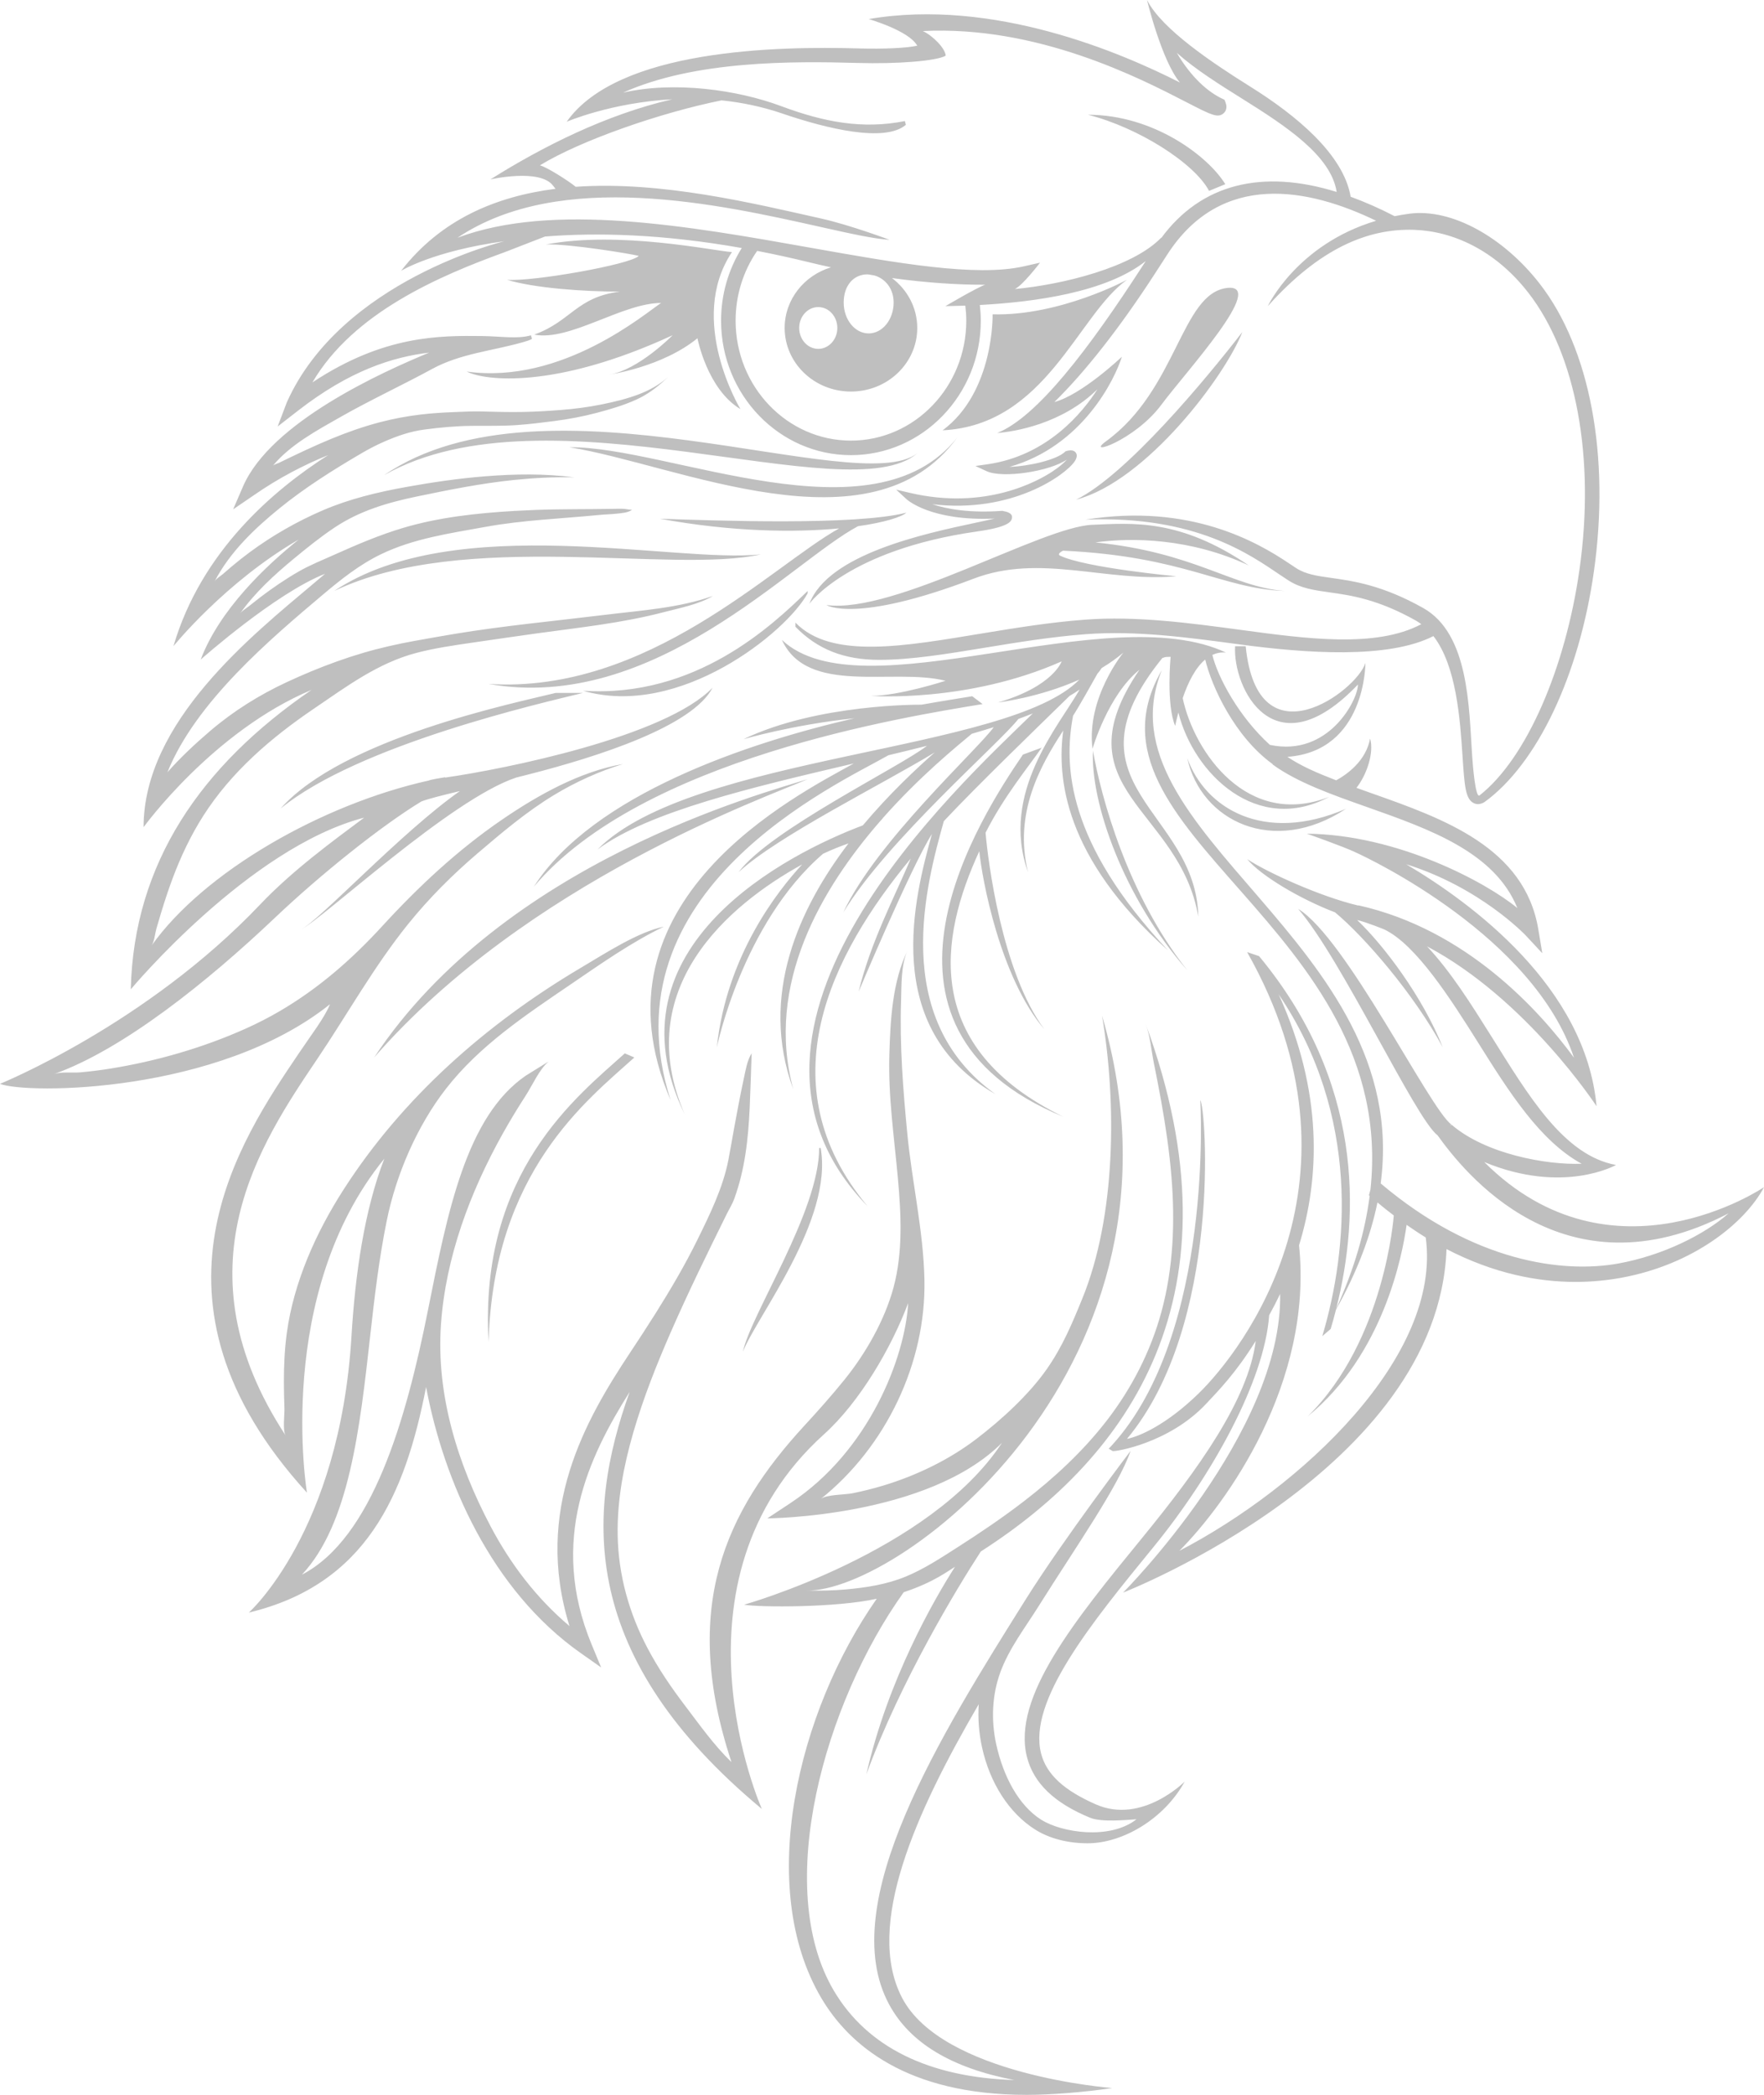 <?xml version="1.0"?><svg width="608.587" height="722.462" xmlns="http://www.w3.org/2000/svg">
 <title>Eagle Hart</title>
 <defs>
  <clipPath id="clipPath18523" clipPathUnits="userSpaceOnUse">
   <path id="path18525" d="m0,0l2028.64,0l0,2408l-2028.64,0l0,-2408z"/>
  </clipPath>
 </defs>
 <g>
  <title>Layer 1</title>
  <g externalResourcesRequired="false" transform="matrix(1.25 0 0 -1.25 0 722.463)" id="g18515">
   <g transform="scale(0.24 0.24)" id="g18517">
    <g id="g18519">
     <g clip-path="url(#clipPath18523)" id="g18521">
      <path fill="#bfbfbf" fill-rule="nonzero" id="path18527" d="m1639.62,985.625c-7.27,4.438 -14.62,9.352 -22.01,14.525c-4.82,-34.99 -26.69,-148.939 -113.67,-220.154c88.82,87.387 98.89,230.764 98.89,230.764l0.26,0c-6.3,4.81 -12.64,9.78 -19.01,15.11c-7.76,-38.104 -22.94,-78.999 -47.67,-123.241c-1.93,-7.606 -3.98,-15.012 -6.12,-22.176l-9.65,-8.293c29.69,99.297 44.16,253.36 -50.16,393c51.26,-112.59 47.3,-210.93 23.34,-288.867l0.12,0.277c16.26,-158.457 -83.51,-296.797 -137.71,-351.211c139.97,72.754 301.91,223.34 283.39,360.266m-707.022,1137.705c97.602,-17.36 189.792,-33.75 244.692,-21.33l18.75,4.24c0,0 -19.72,-25.99 -28.96,-30.33c54.22,5.05 135.35,24.64 168.55,59.3l-0.39,-0.92c45.9,62.69 116.37,79.8 201.96,53.25c-6.41,41.66 -58.31,75.7 -107.95,106.75c-26.8,16.75 -54.15,33.84 -75.84,53.08c12.45,-21.34 30.46,-42.12 51.8,-52.44l2.97,-1.42l1.19,-3.06c2.73,-7 -0.59,-11 -2.14,-12.4c-6.64,-5.98 -14.43,-1.96 -43.46,13.01c-53.23,27.45 -170.69,88.03 -302.52,81.43c10.91,-4.88 25.93,-19.76 26.31,-28.33c-10.95,-6.19 -55.88,-9.61 -101.165,-8.33c-74.743,2.12 -187.43,2.93 -269.938,-34.15c58.934,13.53 131.598,3.29 182.004,-15.52c49.402,-18.43 93.719,-26.77 142.169,-17.13l1.12,-4.3c-23.98,-20.68 -90.965,-4.52 -141.996,12.94c-23.731,8.11 -47.301,12.83 -69.941,15.16c-68.766,-13.77 -161.137,-45.54 -208.918,-74.7c7.816,-1.86 33.226,-18.06 41.156,-24.65c98.59,6.88 204.586,-19.11 282.086,-36.44c33.902,-7.59 78.863,-24.53 78.863,-24.53c-18.07,1.1 -45.422,7.22 -80.047,14.96c-115.687,25.88 -298.512,66.76 -416.867,-12.59c109.769,41.24 265.852,13.47 406.512,-11.55m66.375,-98.41c15.857,0 28.717,15.9 28.717,35.51c0,16.25 -9.86,27.67 -22.26,31.15c-2.13,0.34 -4.28,0.71 -6.422,1.07c-0.496,0.03 -0.973,0.15 -1.485,0.15c-15.855,0 -27.273,-12.76 -27.273,-32.37c0,-19.61 12.855,-35.51 28.723,-35.51m-57.969,30.28c-12.113,0 -21.934,-10.75 -21.934,-24.01c0,-13.27 9.821,-24.03 21.934,-24.03c12.113,0 21.934,10.76 21.934,24.03c0,13.26 -9.821,24.01 -21.934,24.01m191.986,25.67c-31.18,-0.13 -67.6,2.25 -107.23,7.69c17.69,-13.39 29.09,-34.09 29.09,-57.37c0,-40.38 -34.14,-73.11 -76.245,-73.11c-42.109,0 -76.242,32.73 -76.242,73.11c0,32.7 22.407,60.38 53.297,69.72c-8.582,1.86 -17.234,3.82 -25.988,5.97c-20.336,5 -39.926,9.23 -58.93,12.91c-16.207,-23.49 -24.781,-51.24 -24.781,-80.25c0,-76.02 59.504,-137.86 132.644,-137.86c73.145,0 132.635,61.84 132.635,137.86c0,5.79 -0.43,11.58 -1.11,17.3c-8.08,-0.29 -15.81,-0.48 -22.9,-0.59c0,0 36.66,21.66 45.76,24.62m895.65,-1037.44c-21.85,-40.98 -81.18,-89.082 -164.44,-104.172c-15.69,-2.848 -33.32,-4.719 -52.53,-4.719c-42.75,0 -93.4,9.379 -148.16,37.734c-9.37,-253.769 -371.93,-394.89 -371.93,-394.89c0,0 183.39,183.945 180.59,343.375c-4.06,-8.531 -8.28,-16.692 -12.62,-24.512c-5.27,-74.898 -65.2,-183.558 -133.25,-266.762c-70.98,-86.8 -144.38,-176.562 -129.07,-236.929c6.25,-24.66 27.23,-42.907 62.94,-58.621c53.16,-23.395 102.25,26.211 102.25,26.211c-23.49,-42.821 -71.14,-70.946 -111.65,-70.946c-22.6,0 -43.95,5.406 -60.45,15.848c-29.75,18.836 -51.99,53.324 -61,94.57c-3.64,16.656 -4.8,33.403 -3.78,49.422c-72.64,-124.676 -131.04,-254.434 -88.35,-337.101c46.2,-89.489 241.86,-104.11 241.86,-104.11c-33.2,-4.973 -71.12,-7.828 -98.42,-7.828c-138.26,0 -204.47,57.754 -236.138,111.328c-75.195,127.266 -27.582,328.613 63.778,459c-46.028,-10.363 -134.805,-10.004 -152.559,-6.863c0,0 213.749,60.137 296.609,186.16c-85.71,-85.953 -269.922,-86.93 -269.922,-86.93l26.832,17.735c90.711,60 131.7,167.8 135.17,229.769c-19.22,-51.191 -55.572,-113.676 -96.771,-150.816c-188.004,-169.473 -71.492,-430.738 -71.492,-430.738c-210.098,174.519 -203.274,337.312 -152.02,479.433c-46.941,-74.43 -93.254,-170.66 -43.801,-290.164l10.997,-26.582l-23.52,16.543c-102.895,72.371 -157.66,198.426 -177.777,305.875c-24.211,-124.625 -69.125,-226.965 -203.852,-259.352c0,0 104.441,92.95 118.02,317.504c4.328,71.598 14.793,144.938 37.781,204.278c-127.149,-156.121 -88.957,-383.922 -88.957,-383.922c-202.617,221.867 -76.36,405.742 -9.399,504.992c15.45,22.9 29.329,40.58 35.918,56.52c-128.871,-103.02 -348.992,-103.58 -379.527,-91.53c0,0 167.844,67.95 299.074,206.07c37.664,39.64 84,73.28 119.731,99.94c-132.641,-34.46 -268.414,-197.39 -268.414,-197.39c3.472,145.07 80.711,257.28 207.902,344.24c-113.262,-47.4 -193.168,-157.81 -193.168,-157.81c0,121.15 124.504,220.26 195.902,280.46c4.493,3.79 8.711,7.36 12.789,10.82c-57.273,-22.46 -143.003,-98.59 -143.003,-98.59c21.718,57.38 74.882,107.72 112.707,137.98c-84.461,-48.79 -144.04,-122.56 -144.04,-122.56c32.051,109.25 115.469,179.82 177.934,219.62c-27.676,-11.2 -56.648,-26.12 -85.492,-46.12l-23.797,-16.23l11.414,26.44c32.149,74 160.348,131.54 213.973,153.73c-42.09,-5.09 -91.321,-20.57 -150.696,-66.68l-23.5,-18.25l10.563,27.82c62.816,140.46 250.262,185.2 250.262,185.2c-82.309,-11.32 -118.852,-34.05 -118.852,-34.05c45.75,59.05 109.133,85.58 177.566,94.27l-2.71,3.46c-15.032,20.39 -72.165,7.34 -72.165,7.34c60.446,37.94 133.106,74.57 209.168,92.13c-70.293,-3.81 -121.441,-25.82 -121.441,-25.82c59.18,83.9 243.773,86.87 335.156,84.28c29.297,-0.84 55.407,0.35 67.987,3.11c-9.47,17.35 -55.877,30.63 -55.877,30.63c143.667,24.51 291.057,-38.94 357.957,-72.94c-21.1,25.24 -37.85,94.87 -37.85,94.87c17.04,-33.77 76.49,-73.16 119.02,-99.76c52.4,-32.76 106.9,-77.56 115.19,-126.42c16.37,-5.99 33.21,-13.35 50.54,-22.35c5.5,1.11 11.12,2.09 16.99,2.86c48.95,6.42 108.59,-27.4 149.87,-80.5c57.88,-74.44 81.15,-198.24 62.26,-331.17c-16.97,-119.33 -65.12,-220.74 -125.68,-264.66c-2.58,-1.62 -5.15,-2.41 -7.58,-2.41c-1.77,0 -3.47,0.42 -5.05,1.24c-9.45,4.85 -10.46,20.07 -12.68,53.42c-2.87,43.11 -7.01,104.34 -33.52,138.51c-51.94,-26.59 -146.69,-19.84 -223.98,-9.42c-58.07,7.83 -118.14,15.94 -175.48,11.62c-39.79,-3 -78.55,-9.36 -116.03,-15.51c-44.12,-7.25 -85.4,-14.02 -121.7,-14.02c-40.687,-0.01 -71.34,12.16 -96.492,38.07l0,4.74c41.515,-42.77 126.552,-26.91 215.492,-12.3c37.83,6.21 76.96,12.64 117.46,15.68c59.11,4.44 120.06,-3.78 178.99,-11.72c75.19,-10.15 155.42,-21.24 207.8,6.53c-1.89,1.38 -3.79,2.77 -5.86,3.93c-44.09,24.85 -74.99,29.19 -99.82,32.68c-17.59,2.48 -32.8,4.61 -46.77,13.5c-2.88,1.84 -6.05,3.96 -9.55,6.3c-33.64,22.57 -96.71,68.9 -224.16,63.77c120.34,19.32 198.24,-26.27 233.48,-49.89c3.37,-2.26 6.42,-4.31 9.19,-6.07c10.94,-6.95 23.82,-8.76 40.14,-11.06c24.84,-3.49 58.86,-8.26 105.71,-34.67c52.46,-29.58 52.41,-113.77 56.11,-169.51c0.87,-12.99 3.83,-48.39 8.36,-45.95c54.56,42.69 99.13,147.42 115.07,259.55c18.28,128.54 -3.74,247.63 -58.89,318.57c-38.12,49 -86.87,70.66 -131.03,72.19c-53.34,1.89 -109.03,-21.32 -168.5,-87.73c0,0 33.32,70.95 124.59,98.16c-77.86,37.64 -177.69,57.36 -239.8,-38.23l-14.45,-22.32c-41.02,-63.38 -81.32,-114.15 -115.77,-147.85c31.85,8.51 77.64,52.1 77.64,52.1c-7.93,-25.41 -44.92,-102.7 -129.26,-126.64c23.26,0.85 54.28,8.24 63.71,17.22l0.74,0.7l0.98,0.29c5.18,1.5 8.8,0.9 10.77,-1.77c1.31,-1.77 2.17,-4.95 -1.18,-10.01c-10.26,-15.54 -72.14,-60.36 -163.77,-49.34c16.56,-5.52 42.39,-10.32 79.84,-7.66l0.55,0.04l0.54,-0.11c4.27,-0.83 10.71,-2.08 10.75,-7.09c0.06,-5.9 -6.06,-11.66 -40.09,-16.5c-149.024,-21.22 -192.946,-83.13 -192.946,-83.13c21.36,56.94 131.976,80.53 191.406,93.2c7.59,1.62 15.34,3.27 21.53,4.75c-73.01,-3.19 -100.33,21.4 -101.5,22.5l-11.6,10.75l15.4,-3.62c87.25,-20.55 147.9,13.61 164.42,24.58c8.31,5.52 13.54,10.28 16.48,13.61c-19.79,-13.62 -73.78,-21.94 -92.41,-13.32l-12.78,5.92l13.94,2c69.38,10 109.74,60.15 126.34,86.18c-41.11,-40.22 -95.62,-48.61 -115.3,-50.28c45.96,18.45 105.16,96.15 167.54,192.55l3.33,5.16c-45.21,-35.82 -127.15,-47.08 -190.78,-50.51c0.68,-5.97 1.11,-12 1.11,-18.04c0,-85.23 -66.99,-154.57 -149.345,-154.57c-82.355,0 -149.351,69.34 -149.351,154.57c0,29.92 8.266,58.61 23.789,83.53c-91.406,16.21 -166.863,17.93 -226.254,13.22l-46.101,-17.9c-74.649,-27.09 -174.172,-69.18 -221.391,-149.8c82.266,54.51 146.867,53.82 195.215,53.3c21.32,-0.24 40.699,-3.68 56.113,0.84l1.109,-3.79c0.364,-1.22 -10.027,-4.02 -10.617,-4.2c-34.976,-9.96 -71.679,-13 -104.051,-30.63c-34.769,-18.93 -70.613,-35.48 -105.101,-55.06c-26.918,-15.3 -58.223,-32.05 -78.27,-56.41c1.289,1.57 5.489,2.68 7.344,3.58c19.859,9.66 39.789,19.21 60.219,27.62c18.078,7.45 36.547,13.97 55.472,18.93c15.477,4.05 31.231,7.02 47.129,8.89c12.504,1.48 25.075,2.3 37.649,2.77c10.363,0.4 20.879,1.04 31.242,0.78c16.5,-0.41 33.023,-0.95 49.535,-0.58c14.078,0.32 28.168,1.13 42.211,2.23c15.774,1.23 31.449,3.18 46.961,6.32c14.695,2.96 29.5,6.47 43.523,11.86c11.692,4.5 23.653,10.98 33.008,19.46c-1.121,-1.02 -2.218,-2.07 -3.336,-3.11c-9.953,-9.19 -20.554,-16.99 -32.949,-22.61c-14.613,-6.63 -30.242,-11.17 -45.723,-15.27c-15.914,-4.21 -32.046,-7.18 -48.363,-9.31c-14.16,-1.85 -28.394,-3.59 -42.637,-4.63c-17.613,-1.27 -35.277,-0.72 -52.914,-0.93c-18.039,-0.21 -35.894,-1.85 -53.761,-4.22c-16.551,-2.19 -31.223,-7.26 -46.477,-13.94c-8.699,-3.8 -17.133,-8.16 -25.332,-12.94c-32.699,-19.09 -65.465,-39.67 -94.883,-63.56c-29.019,-23.57 -57.336,-50.6 -74.797,-84.18c1.622,3.12 7.161,6.36 9.829,8.7c3.308,2.9 6.64,5.79 10.003,8.61c6.86,5.76 13.864,11.33 21.079,16.63c25.855,19.01 54.199,35.19 83.683,47.86c30.442,13.08 62.86,20.81 95.391,26.7c30.176,5.45 60.492,9.91 91.074,12.34c34.109,2.72 68.633,3.29 102.621,-1.26c-23.043,0.65 -46.359,-0.59 -69.269,-2.94c-37.918,-3.89 -75.028,-11.36 -112.286,-19.11c-33.39,-6.95 -65.312,-16.38 -93.992,-35.47c-16.265,-10.84 -31.504,-23.12 -46.566,-35.56c-22.914,-18.91 -45.176,-39.23 -62.442,-63.63c2.493,3.52 7.821,6.56 11.176,9.29c3.942,3.2 7.922,6.34 11.965,9.42c14.055,10.69 28.695,20.73 43.992,29.55c13.399,7.75 27.637,13.34 41.711,19.68c25.75,11.57 51.758,22.66 78.856,30.73c41.32,12.31 85.132,16.96 128.054,19.51c8.328,0.35 16.66,0.86 24.993,1.17c29.699,1.08 59.398,0.66 89.105,1.21c3.777,0.08 7.621,0.29 11.395,0c3.261,-0.25 6.394,-1.08 9.687,-1.02c-4.289,-3.48 -12.613,-3.98 -18.004,-4.55c-6.473,-0.7 -12.98,-0.79 -19.449,-1.43c-43.68,-4.31 -87.852,-5.84 -131.094,-13.72c-40.594,-7.38 -82.18,-13.23 -119.738,-31.26c-24.731,-11.87 -45.938,-28.69 -66.789,-46.27c-60.09,-50.66 -146.731,-123.71 -179.207,-204.54c14.851,16.8 31.746,32.59 48.769,47.16c26.871,23.01 56.895,41.78 88.957,56.66c18.649,8.66 37.664,16.55 57.02,23.49c9.949,3.57 20.012,6.86 30.152,9.85c19.332,5.7 39.883,10.32 59.391,13.83c15.09,2.71 30.176,5.42 45.297,7.93c57.429,9.54 115.398,14.87 173.152,21.97c41.176,5.06 85.102,7.75 124.523,21.76c-15.925,-9.66 -38.398,-13.92 -57.062,-18.79c-47.254,-12.33 -96.145,-17.5 -144.426,-24.11c-11.918,-1.63 -23.824,-3.31 -35.722,-5.06c-13.536,-1.99 -27.079,-3.9 -40.618,-5.89c-21.175,-3.11 -42.355,-6.17 -63.097,-11.6c-44.348,-11.6 -80.707,-38.89 -118.047,-64.22c-49.195,-33.37 -94.926,-72.63 -127.133,-123.16c-14.488,-22.72 -26.004,-47.15 -35.414,-72.37c-4.676,-12.55 -8.859,-25.28 -12.773,-38.08c-1.958,-6.42 -3.86,-12.85 -5.723,-19.3c-1.547,-5.38 -2.317,-14.87 -5.52,-19.37c60.325,84.8 195.473,162.31 318.672,189.74c2.078,1.06 14.895,3.16 18.867,3.81l0.067,-0.4c67.887,9.68 253.273,46.91 307.582,103.36c-22.981,-44.26 -130.281,-78.98 -212.613,-99.99c-4.391,-1.12 -8.688,-2.2 -12.938,-3.26c-75.519,-24.78 -223.004,-162.83 -248.609,-175.3c22.304,10.86 115.519,111.87 183.547,159.68c-20.747,-4.96 -36.649,-8.96 -44.375,-11.99c-46.286,-28.15 -115.809,-83.82 -168.067,-133.42c-78.019,-74.05 -174.961,-151.69 -254.48,-179.98c8.426,2.99 21.516,1.24 30.523,2.04c11.32,1.01 22.602,2.42 33.824,4.21c53.516,8.58 107.114,24 156.575,46.2c13.324,5.98 26.316,12.64 38.925,20.02c44.793,26.22 82.821,59.5 117.789,97.64c41.762,45.57 86.551,87.38 137.668,122.37c41.618,28.49 89.836,55.39 139.18,64.01c-27.492,-8.43 -54.285,-20.56 -78.879,-35.4c-31.64,-19.08 -60.199,-43.27 -88.242,-67.19c-29.047,-24.78 -55.988,-51.69 -79.984,-81.44c-39.184,-48.58 -69.579,-103.33 -104.395,-154.93c-65.348,-96.87 -162.496,-240.885 -36.434,-432.99c-3.683,5.621 -1.128,24.222 -1.382,31.133c-0.368,10.109 -0.629,20.23 -0.641,30.351c-0.012,18.891 0.82,37.793 3.383,56.516c7.996,58.402 33.484,115.218 65.156,164.58c68.07,106.06 164.262,190.6 272.063,254.58c30.796,18.29 66.589,41.57 96.355,47.84c-36.723,-17.57 -72.875,-42.99 -107.164,-66.38c-51.586,-35.17 -104.594,-70.11 -143.383,-119.97c-33.246,-42.73 -57.344,-98.53 -68.117,-151.64c-8.926,-43.995 -14.078,-87.948 -19.051,-132.502c-11.918,-106.727 -24.164,-216.34 -78.519,-274.489c80.98,42.098 119.832,178.078 144.972,304.094c22.532,112.937 44.012,222.697 112.512,269.597l26.113,16.19c-10.496,-8.87 -18.683,-27.46 -26.148,-39.03c-9.309,-14.41 -18.242,-29.07 -26.606,-44.05c-37.461,-67.08 -65.492,-141.824 -70.921,-218.961c-5.704,-81.238 19.378,-160.805 57.007,-232.117c22.996,-43.59 52.981,-82.914 90.801,-114.805c-41.445,133.094 18.676,237.321 69.168,313.531c10.121,15.278 20.18,30.606 29.934,46.118c17.367,27.617 33.996,55.859 48.375,85.168c14.183,28.906 28.906,58.926 35.191,90.746c2.344,11.89 4.262,23.88 6.453,35.78c3.555,19.32 7.125,38.64 11.289,57.83c2.117,9.72 3.739,20.69 9.055,29.33c-0.711,-20.98 -1.301,-41.96 -2.258,-62.92c-1.633,-35.7 -5.457,-70.83 -17.812,-104.6c-2.149,-5.87 -5.715,-11.55 -8.481,-17.15c-22.105,-44.712 -44.109,-89.497 -64.117,-135.188c-16.586,-37.875 -31.918,-76.453 -43.449,-116.203c-11.113,-38.313 -18.641,-78.016 -17.946,-118.055c0.786,-45.625 13.161,-89.715 34.458,-129.977c12.25,-23.156 27.019,-44.879 42.875,-65.695c16.546,-21.734 33.703,-46.156 53.535,-65.008c-58.723,177.051 -7.325,287.809 84.113,386.973c15.828,17.168 31.41,34.676 46.078,52.848c24.371,30.191 46.046,68.21 56.176,105.73c11.02,40.809 8.73,84.555 4.96,126.235c-4.3,47.53 -11.19,93.6 -9.75,141.54c1.19,39.45 3.34,83.65 21.05,119.87c-7.83,-16.01 -7.01,-41.16 -7.59,-58.43c-1.69,-50.56 2.32,-102 7.18,-152.31c5.39,-55.89 18.44,-111.132 19.69,-167.495c2.16,-96.234 -44.43,-192.828 -119.239,-252.551c6.527,5.207 28.101,4.821 36.613,6.567c11.98,2.472 23.876,5.375 35.576,8.929c38.01,11.563 75.42,29.516 107.05,53.715c28.83,22.047 60.11,50.653 80.73,80.106c17.93,25.648 28.86,51.719 40.79,80.933c38.82,94.986 39.64,225.126 22.73,325.336c117.5,-400.004 -232.38,-663.187 -339.692,-660.82c15.042,-0.332 30.011,-0.113 45,1.238c23.398,2.082 47.132,5.77 68.952,14.778c21.09,8.711 40.16,21.3 59.31,33.531c26.01,16.605 51.62,33.871 76.1,52.683c35.38,27.208 68.45,57.774 95.79,93.165c28.68,37.125 50.37,79.3 62.75,124.613c13.84,50.687 15.88,103.672 11.61,155.822c-2.37,28.96 -6.61,57.73 -11.72,86.33c-2.65,14.8 -5.53,29.57 -8.52,44.3c-2.91,14.31 -4.17,31.02 -9.32,44.66c114.57,-311.628 -20.14,-497.807 -189.68,-606.253c-26.61,-40.957 -91.96,-148.105 -131.601,-256.121c24.721,108.781 77.821,200.801 101.851,238.387c-6.75,-3.621 -23,-17.231 -58.89,-29.074c-91.078,-127.289 -150.648,-339.172 -80.437,-457.965c38.394,-64.985 109.327,-99.801 207.727,-102.86c-72.77,14.004 -120.27,42.805 -144.13,87.02c-62.441,115.672 59.56,310.043 157.57,466.226c42.95,68.422 120.22,170.079 120.22,170.079c-14.61,-41.774 -62.66,-109.801 -106.07,-178.957c-15.35,-24.473 -33.59,-47.989 -43.68,-75.329c-9.7,-26.308 -10.84,-55.488 -4.87,-82.843c8.06,-36.922 25.74,-70.434 51.75,-86.907c23.29,-14.734 78.79,-23.671 109.66,0.524c-12.08,-0.82 -40.43,-3.551 -53.22,1.676c-41.35,16.925 -65.17,39.812 -72.82,69.968c-17.38,68.536 55.36,157.473 132.36,251.622c64.38,78.742 122.19,158.894 130.76,226.613c-23.17,-37.153 -42.54,-56.817 -57.18,-72.414c-42.82,-45.598 -105.64,-55.289 -107.49,-54.157l-4.43,2.684l3.57,3.77c118.1,129.519 101.75,396.891 101.75,396.891c6.6,-8.02 25.4,-257.973 -84.31,-389.391c13.8,2.668 44.73,15.734 81.86,51.703c51.97,50.336 203.35,247.878 56.32,507.918l13.73,-4.64c119.26,-143.81 116.37,-296.16 88.65,-405.614c21.3,47.062 33.45,90.183 38.54,129.994c-0.28,0.24 -0.56,0.46 -0.85,0.71l1.74,6.38c32.6,302.87 -347.98,411 -239.9,597.28c-75.66,-187.2 288.63,-311.89 251.68,-590.04c106.82,-90.402 209.66,-103.602 273.39,-92.055c50.85,9.215 98.87,33.114 126.81,57.725c-191.07,-99.713 -306.14,49.76 -334.84,89.73c-25.2,18.71 -110.6,203.22 -160.21,260.14c55.03,-33.42 150.79,-228.98 175.98,-247.7l-0.87,-0.69c0.21,-0.2 0.41,-0.39 0.63,-0.59l0.24,1.28c39.23,-34.11 109.86,-46.85 150,-45.23c-48.16,26.28 -83.82,83.08 -118.52,138.35c-32.4,51.65 -71.86,113.33 -108.24,130.91c0,0 -20.3,8.36 -31.43,10.93c30.65,-29.09 75.38,-88.35 98.44,-146.3c-33.25,61.6 -90.64,127.64 -123.88,155.11c-40.32,15.36 -85.62,42.38 -101.02,61.2c22.34,-14.89 83.46,-42.9 127.8,-53.4l0.06,0.28c124.62,-27.79 208.86,-121.74 247.96,-175.19c-46.41,139.3 -234.25,228.45 -251.09,236.05c-14.67,7 -56.14,21.5 -56.14,21.5c104.57,-1.03 206.6,-56.15 242.12,-85.52c-26.02,64.21 -100.49,90.54 -172.8,116.1c-41.39,14.63 -80.51,28.46 -108.71,49.01l0.21,0.29c-43.65,31.41 -70.16,89 -77.7,120.32c-11.33,-9.5 -19.72,-26.24 -25.88,-44.38c13.24,-62.27 74.55,-150.24 168.46,-113.52c-82.84,-44.17 -155.74,26.39 -173.44,97.01c-1.38,-5.21 -2.62,-10.38 -3.69,-15.37c-10.45,25.06 -5.23,79.37 -5.23,79.37c-5.69,-0.32 -4.41,0.49 -9.56,-1.42c-118.9,-146.88 38.84,-174.35 41.42,-297.28c-21.47,125.22 -161.83,145.72 -67.65,283.86c-36.26,-29.14 -54.02,-90.81 -54.02,-90.81c-7.32,58.33 35.51,110.54 35.51,110.54c-7.74,-6.62 -16.16,-12.5 -24.93,-17.74c-1.57,-2.47 -3.45,-4.88 -5.48,-7.25l0.28,0.23c-3.72,-6.81 -22.14,-39.45 -27.73,-47.82c-11.12,-58.24 -6.62,-146.31 109.03,-269.65c-119.74,106.96 -127.67,198.9 -120.33,252.64c-26.56,-40.56 -57.19,-95.36 -40.51,-162.82c-32.67,91.16 35.88,168.59 59.35,209.9c-3.59,-2.51 -7.5,-4.94 -11.58,-7.34c-31.48,-30.78 -105.74,-102.44 -144.6,-143.92c-19.54,-70.26 -63.41,-226.18 59.24,-313.78c-132.86,76.07 -92.73,227.59 -72.96,298.85c-0.07,-0.09 -0.14,-0.16 -0.21,-0.24c-24.19,-38.52 -84.02,-180.81 -84.02,-180.81c13.44,56.22 41.45,109.1 59.98,153.04c-91.753,-110.59 -167.003,-259.54 -49.714,-399.78c-200.375,205.9 104.644,483.25 189.984,566.5c-5.35,-2.13 -10.84,-4.22 -16.54,-6.28c-20.85,-27.18 -151.04,-139.56 -201.358,-222.44c37.998,81.48 154.798,187.44 172.988,212.97c-8.2,-2.58 -16.56,-5.12 -25.23,-7.61c-17.34,-14.51 -60.07,-49.06 -102.88,-97.57c0.09,0.03 0.18,0.05 0.25,0.07l-2.76,-3c-66.95,-76.76 -132.716,-187.29 -99.915,-308.17c-39.656,108.13 7.074,208.64 63.52,282.68c-9,-3.2 -19.328,-7.22 -29.258,-11.93c-92.949,-80 -122.168,-222.62 -122.168,-222.62c11.023,105.08 69.848,179.88 98.125,210.34c-84.52,-46.4 -197.789,-142.7 -135.024,-287.41c-94.097,193.4 120.204,300.52 204.829,332.33c30.251,36.09 61.811,65.49 82.681,83.89c-60.83,-37.02 -181.26,-96.47 -225.541,-137.67c35.836,48.34 186.291,121.31 216.561,145.24c-14.56,-3.68 -29.46,-7.31 -44.56,-10.91l0.24,0.04c-58.483,-33.41 -328.206,-154.74 -250.436,-396.51c-98.734,229.26 145.824,350.89 210.695,387.12c-116.051,-27.27 -235.734,-55.11 -294.734,-98.87c108.613,109.44 472.945,111.5 554.065,195.24c-46.65,-20.84 -93.48,-26.28 -93.48,-26.28c63.71,18.57 73.1,47.23 73.1,47.23c-108.08,-48.01 -219.32,-39.69 -219.32,-39.69c32.38,0 85.81,17.4 85.81,17.4c-60.57,15.15 -158.574,-17.4 -188.16,46.92c91.907,-86.25 373.9,49.52 510.71,-14.52c-5.71,0.58 -10.9,-0.48 -15.7,-2.68c6.3,-25.96 30.57,-71.13 66.13,-103.42c67.78,-14.41 101.59,52.48 101.27,69.36c-96.34,-101.13 -144.04,-4.01 -141.25,44.03l12.18,0c13.62,-136.53 127.93,-51.24 137.68,-19.23c0,0 0.6,-101.33 -89.71,-107.93c16.25,-10.88 34.07,-18.45 56.1,-26.99c13.02,7.18 34.22,22.5 39.01,47.98c4.76,-16.05 -3.89,-41.8 -15.72,-56.62c5.89,-2.12 11.83,-4.24 17.86,-6.37c82.3,-29.1 175.6,-62.08 191.31,-156.36l4.56,-27.38l-18.92,20.31c-0.67,0.73 -52.56,55.38 -137.61,81.98c75.84,-44.84 206.39,-141.21 218.93,-278.2c0,0 -80.32,123.12 -194.95,183.79c27.16,-28.87 50.59,-66.19 73.49,-102.66c42.88,-68.34 83.39,-137.61 143.85,-148.66c0,0 -60.43,-34.38 -151.55,3.39c147.39,-147.238 321.74,-28.91 321.74,-28.91m-480.84,434.95c-94.87,-40.93 -162.06,1.19 -182.43,58.28c15.67,-72.06 98.88,-113.32 182.43,-58.28m-111.75,279.84c-79.37,53.93 -133.42,48.62 -180.11,46.67c-58.24,-2.44 -227.21,-102.69 -305.538,-92.25c0,0 33.121,-21.66 169.198,30.29c76.59,29.24 151.79,-4.18 233.25,2.78c0,0 -104.17,9.66 -133.68,23.68c-2.71,1.28 -1.29,3.41 3.38,5.76c139.77,-6.51 182.93,-43.79 254.75,-46.32c-60.55,4.7 -103.28,44.44 -217.62,55.8c41.97,5.94 109.71,4.81 176.37,-26.41m-234.99,-533.31c-48.91,65.61 -64.93,194.05 -67.64,226.01c21.33,42.31 50.6,77.35 64.51,97.75l-21.55,-7.94c-47,-68.93 -206.548,-312.34 46.62,-416.4c-163.77,79.65 -142.58,206.09 -96.78,305.32c2.99,-30.97 23.64,-144.77 74.84,-204.74m-257.267,-136.48l-1.742,0c0,-73.1 -78.328,-190.422 -87.731,-234.282c15.559,40.25 104.094,151.432 89.473,234.282m421.577,204.42c-68.23,85.93 -99.12,198.67 -108.44,252.42c-2.95,-58.91 34.64,-168.46 108.44,-252.42m-510.354,265.57c0,0 56.093,16.58 127.664,24.1c-122.129,-28 -301.035,-87.81 -368.731,-193.64c124.133,147.26 427.321,195.3 516.091,209.92l-11.97,9.02c-14.59,-2.4 -34.68,-5.52 -58.49,-9.76l0.04,0.02c0,0 -118.96,1.42 -204.604,-39.66m-293.129,-692.818c5.57,195.678 113.32,277.848 167.629,326.938l-10.969,4.71c-54.309,-49.09 -167.801,-136.02 -156.66,-331.648m-131.59,326.938c176.605,202.26 451.523,299.38 498.519,319.92c-49.082,-15.66 -349.519,-94.69 -498.519,-319.92m-107.578,286.16c89.726,73.45 299.742,121.15 347.789,132.94l-31.332,0c-48.043,-11.79 -244.922,-52.24 -316.457,-132.94m719.591,340.12c-59.189,-15.08 -221.412,-9.05 -283.376,-6.96c83.984,-15.36 155.691,-15.91 206.175,-11.11c-76.531,-42.19 -219.82,-190.61 -403.222,-178.79c190.371,-33.72 347.621,140.36 424.883,181.33c30.62,4.34 50.17,10.6 55.54,15.53m-113.494,-92.6l0,2.61c-41.074,-40.03 -129.152,-123.24 -258.308,-114.7c111.051,-32.27 234.469,67.7 258.308,112.09m-544.476,2.61c149.351,71.43 389.496,19.15 490.801,42.12c-97.582,-10.79 -350.852,50.84 -490.801,-42.12m716.46,176.33c-96.65,-122.15 -332.812,-9.75 -445.964,-11.14c123.594,-19.5 346.664,-125.1 445.964,11.14m-659.015,-43.17c187.645,106.53 533.688,-43.17 613.065,25.07c-68.936,-53.26 -427.885,101.21 -613.065,-25.07m258.66,115.58c0,0 60.575,8.36 101.657,41.77c0,0 11.136,-58.48 49.433,-81.46c0,0 -61.969,102.18 -9.746,180.51c-20.891,1.4 -129.512,24.72 -213.754,8.79c27.848,0.78 98.863,-11.05 106.528,-13.14c-8.36,-9.75 -122.547,-29.93 -151.438,-27.5c30.984,-9.4 86.688,-13.58 129.855,-13.58c-50.132,-6.26 -56.05,-34.12 -98.613,-49.43c40.821,-8.01 101.395,36.38 145.957,36.38c-17.406,-11.15 -113.496,-94.17 -223.504,-78.86c20.192,-10.44 100.965,-20.88 236.735,41.78c0,0 -39.688,-40.39 -73.11,-45.26m728.295,48.92c-42.82,-55.36 -133.69,-164.5 -191.13,-192.69c80.94,21.4 171.28,142.03 191.13,192.69m-93.11,-83.56c28.43,38.28 122.35,139.95 75.35,134.21c-52.64,-6.44 -57.21,-116.69 -138.9,-176.16c-25.12,-18.28 32.9,0.7 63.55,41.95m54.81,245.84l18.68,7.66c-19.36,31.8 -82.03,79.84 -157.93,79.84c57.79,-14.61 122.54,-55.7 139.25,-87.5m-248.91,-141.92c77.29,-2.09 154.57,39.69 154.57,39.69c-56.4,-39.69 -92.95,-167.11 -212.01,-173.03c59.53,44.22 57.44,133.34 57.44,133.34"/>
     </g>
    </g>
   </g>
  </g>
 </g>
</svg>